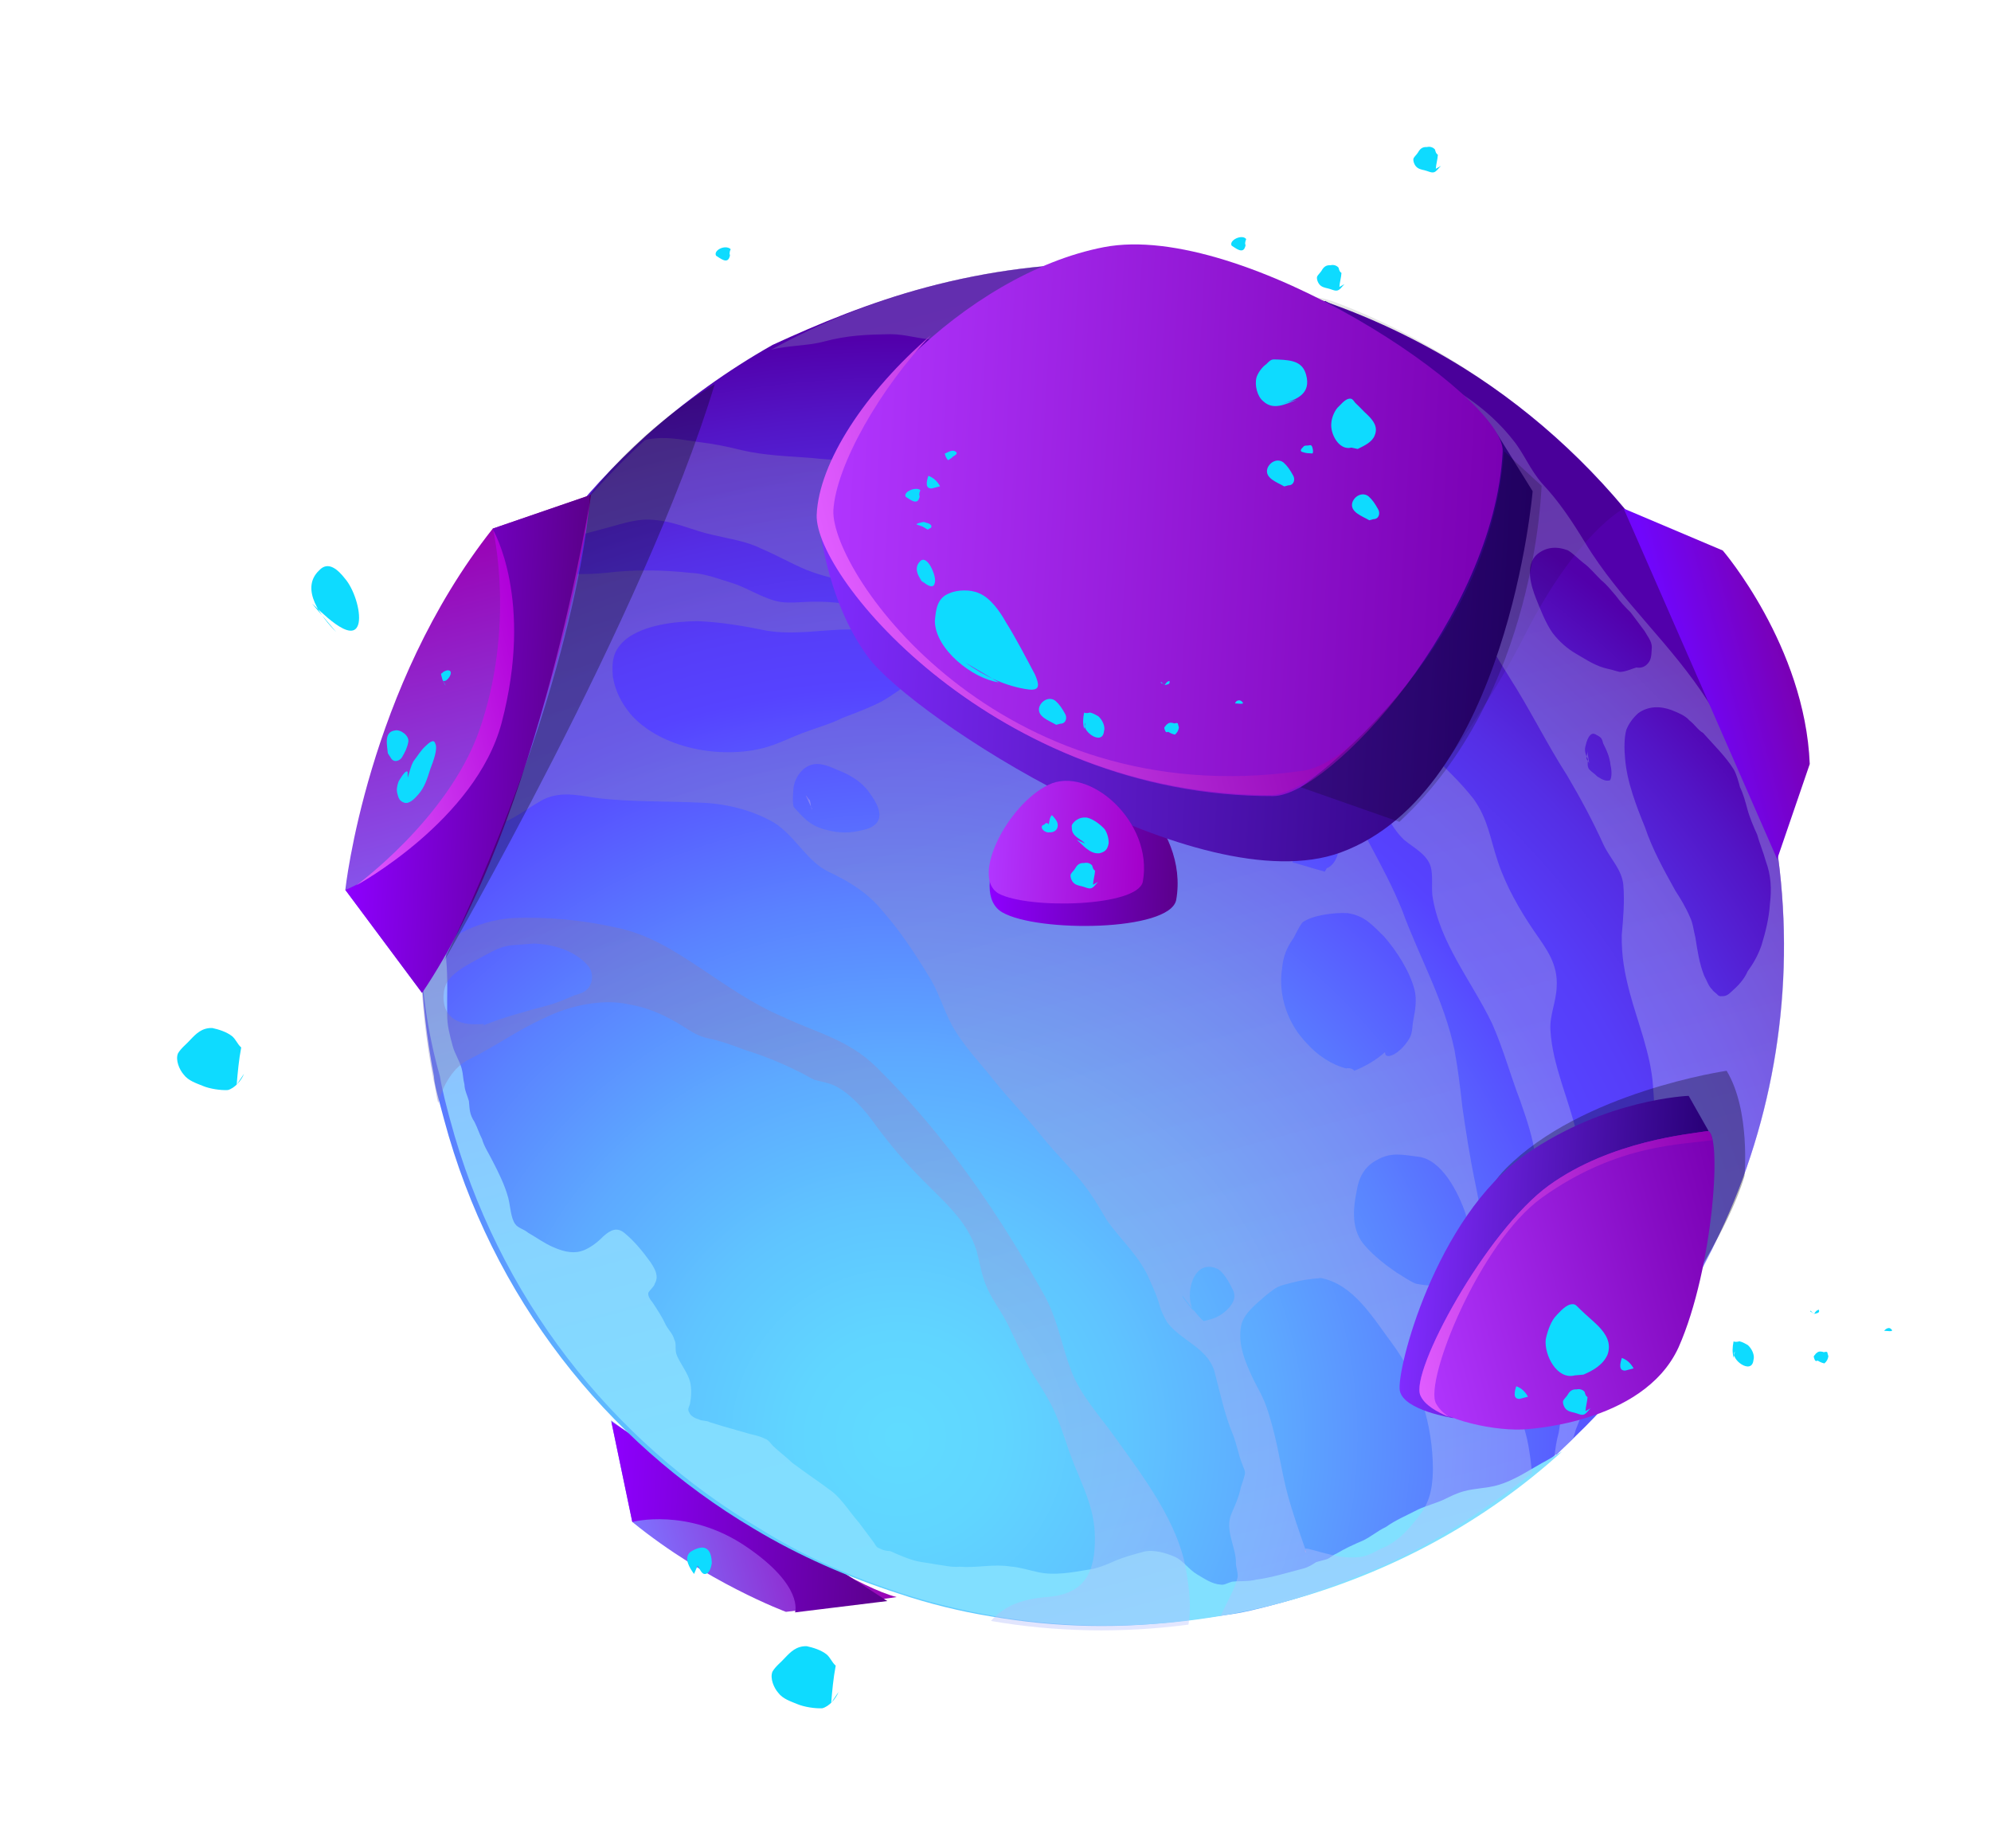 <svg xmlns="http://www.w3.org/2000/svg" width="638" height="592" viewBox="0 0 638 592" fill="none"><path fill-rule="evenodd" clip-rule="evenodd" d="M287.325 511.671C287.325 511.671 264.347 514.965 251.849 516.405C251.849 516.405 226.421 506.993 202.614 487.603L195.805 455.068C195.805 455.068 265.317 506.115 287.325 511.671Z" fill="url(#paint0_linear_105_556)"></path><path fill-rule="evenodd" clip-rule="evenodd" d="M202.613 487.601C202.613 487.601 220.423 482.829 239.085 495.485C257.747 508.142 254.758 516.578 254.758 516.578L284.327 512.95L195.924 455.512L202.613 487.601Z" fill="url(#paint1_linear_105_556)"></path><path fill-rule="evenodd" clip-rule="evenodd" d="M296.592 92.112C316.628 86.743 337.38 84.046 357.066 84.498C397.33 85.162 435.885 97.26 469.105 117.946C492.61 132.645 513.626 152.306 530.34 175.505C545.449 196.272 557.147 220.338 564.186 246.607C565.14 250.169 566.214 254.176 566.723 257.858C567.709 263.32 568.815 269.227 569.801 274.689C575.315 316.638 568.417 358.572 551.032 395.203C544.664 408.839 536.722 421.943 527.651 434.395C520.536 443.46 513.301 452.079 504.938 460.047C503.069 461.979 500.756 464.031 498.888 465.963C498.888 465.963 498.888 465.963 498.442 466.082C496.129 468.134 494.261 470.066 491.828 471.672C484.768 477.382 477.143 482.765 469.399 487.703C463.643 491.154 457.887 494.606 452.012 497.611C447.798 499.695 443.584 501.778 438.806 503.536C429.368 507.496 419.812 511.012 409.571 513.755C403.783 515.306 397.995 516.857 391.968 517.518C388.287 518.027 384.606 518.536 380.924 519.045C359.282 521.981 338.141 521.442 317.619 517.874C307.64 516.253 297.423 513.741 287.977 510.546C271.789 505.339 256.133 498.559 241.335 489.639C194.24 461.695 157.574 415.687 142.303 358.696C141.707 356.47 141.11 354.243 140.514 352.017C139.917 349.791 139.202 347.12 139.05 344.774C136.72 332.514 135.279 320.015 134.849 307.723C134.841 300.567 134.832 293.411 135.388 286.581C135.531 281.771 136.238 277.287 136.826 272.357C137.326 268.883 137.827 265.408 138.328 261.933C138.654 261.369 138.534 260.924 138.741 259.914C143.048 236.808 151.395 214.529 163.129 194.205C164.758 191.383 166.388 188.56 168.463 185.618C169.886 183.805 170.745 181.666 172.168 179.853C174.123 176.466 176.643 173.405 178.718 170.463C187.137 159.14 196.805 148.914 207.156 139.459C219.495 128.518 233.082 118.674 247.592 110.491C262.46 103.644 278.782 96.884 296.592 92.112Z" fill="url(#paint2_radial_105_556)"></path><path fill-rule="evenodd" clip-rule="evenodd" d="M138.654 261.369C138.893 262.259 139.012 262.704 139.696 263.476C140.738 265.583 140.889 267.928 141.04 270.274C141.072 272.174 140.42 273.303 141.017 275.529C141.287 278.32 140.993 280.785 141.264 283.575C141.534 286.366 141.241 288.831 141.066 291.741C140.772 294.206 141.456 294.977 142.378 296.639C143.301 298.3 142.768 299.875 142.8 301.775C142.387 303.794 142.983 306.021 143.015 307.921C143.556 313.502 143.207 319.322 143.303 325.023C143.248 328.379 144.083 331.495 145.037 335.057C145.753 337.729 147.24 339.716 147.956 342.388C148.433 344.169 148.346 345.624 148.823 347.405C148.855 349.305 149.777 350.967 150.254 352.748C150.525 355.538 150.438 356.993 152.044 359.426C153.086 361.533 153.444 362.869 154.485 364.976C155.082 367.202 156.688 369.635 157.73 371.742C159.694 375.51 161.778 379.724 162.851 383.731C163.567 386.403 163.631 390.203 165.118 392.191C165.921 393.407 167.941 393.821 169.189 394.918C172.012 396.547 174.389 398.296 177.093 399.481C179.796 400.665 182.945 401.73 186.062 400.895C188.733 400.18 191.492 398.009 193.36 396.076C195.674 394.025 197.781 392.983 200.277 395.177C203.339 397.698 206.193 401.228 208.483 404.432C210.09 406.864 211.131 408.971 209.828 411.229C209.621 412.239 208.405 413.042 207.753 414.172C207.546 415.181 208.349 416.398 209.033 417.169C210.639 419.602 212.246 422.035 213.407 424.587C214.329 426.248 215.578 427.346 216.055 429.127C216.977 430.788 215.999 432.482 217.041 434.589C218.202 437.141 220.373 439.9 221.089 442.571C221.685 444.797 221.511 447.707 221.097 449.727C220.891 450.737 220.12 451.42 220.923 452.637C221.161 453.527 222.855 454.505 223.865 454.712C224.994 455.364 226.33 455.006 227.459 455.658C229.033 456.19 230.043 456.397 231.617 456.929C234.201 457.669 236.785 458.408 239.369 459.147C240.944 459.68 243.409 459.974 245.102 460.951C246.112 461.158 246.915 462.375 247.599 463.146C249.531 465.014 251.909 466.763 253.841 468.631C258.031 471.803 262.667 474.856 266.857 478.028C269.919 480.548 272.448 484.643 275.183 487.728C276.67 489.715 278.157 491.703 279.644 493.69C280.328 494.462 280.686 495.797 281.695 496.004C282.825 496.656 283.834 496.862 285.289 496.95C287.993 498.134 291.261 499.645 294.29 500.265C296.31 500.678 297.765 500.765 299.784 501.178C302.249 501.472 304.833 502.212 307.624 501.941C312.999 502.41 318.342 500.978 323.836 501.892C326.746 502.067 329.894 503.132 332.924 503.752C337.973 504.785 343.435 503.799 348.452 502.931C351.243 502.661 354.685 501.261 357.237 500.1C360.235 498.82 363.352 497.985 366.468 497.15C369.585 496.314 373.743 497.586 376.447 498.771C379.15 499.955 380.876 502.833 383.699 504.463C385.957 505.767 388.334 507.516 391.244 507.69C392.254 507.897 393.47 507.094 394.806 506.736C397.597 506.465 400.062 506.759 402.733 506.043C405.969 505.654 409.086 504.819 412.648 503.864C414.429 503.387 415.764 503.029 417.545 502.552C419.326 502.075 420.543 501.272 421.759 500.468C422.65 500.23 423.985 499.872 424.876 499.633C426.212 499.275 427.309 498.027 428.199 497.788C431.077 496.063 433.629 494.902 436.627 493.621C439.179 492.46 441.493 490.409 444.045 489.248C447.249 486.958 450.691 485.558 454.46 483.594C457.012 482.433 460.129 481.597 462.681 480.436C464.788 479.395 466.895 478.353 469.121 477.756C472.683 476.802 476.038 476.857 479.6 475.903C485.388 474.352 490.58 470.575 496.01 467.688C497.672 466.766 498.888 465.963 500.55 465.04C475.991 487.369 445.636 504.092 411.353 513.278C369.5 524.492 327.543 522.85 289.433 510.633C273.244 505.427 257.588 498.646 243.236 489.607C196.141 461.663 159.475 415.654 144.204 358.664C143.011 354.211 141.699 349.313 140.951 344.742C133.109 317.256 133.075 288.633 138.654 261.369Z" fill="url(#paint3_linear_105_556)"></path><path opacity="0.1" fill-rule="evenodd" clip-rule="evenodd" d="M448.405 263.31C448.405 263.31 472.097 235.965 488.656 203.373C505.215 170.781 520.289 162.924 520.289 162.924C520.289 162.924 486.565 118.99 428.164 96.939C370.208 74.769 448.405 263.31 448.405 263.31Z" fill="black"></path><path opacity="0.4" fill-rule="evenodd" clip-rule="evenodd" d="M134.761 309.173C135.191 321.465 136.512 333.518 138.962 346.224C139.559 348.45 139.829 351.241 140.426 353.467C141.785 347.853 145.37 341.643 150.475 339.321C158.902 335.154 166.081 329.89 174.183 326.288C182.165 322.24 192.971 319.822 201.613 321.801C207.108 322.715 211.95 324.758 217.031 327.691C220.418 329.647 222.915 331.841 226.954 332.668C230.993 333.494 234.706 334.885 238.419 336.276C244.152 338.081 250.004 340.33 255.53 343.144C257.669 344.003 258.918 345.1 261.057 345.959C263.641 346.698 266.106 346.992 268.364 348.296C273.445 351.229 277.667 356.301 280.76 360.722C285.221 366.685 289.444 371.757 294.676 377.036C301.959 384.628 309.776 390.647 312.965 400.768C313.919 404.33 314.429 408.011 315.828 411.454C317.466 415.787 320.321 419.317 322.285 423.085C324.13 426.409 325.649 430.296 327.494 433.62C330.055 439.615 333.593 443.916 336.48 449.346C340.289 456.438 341.991 464.571 345.474 472.228C348.274 479.113 350.715 484.663 350.843 492.264C351.035 503.665 347.688 510.766 335.515 511.642C327.588 512.334 321.919 514.33 317.531 519.324C338.053 522.892 359.639 523.311 380.836 520.495C381.75 515.001 381.09 508.974 380.223 503.957C377.828 487.896 366.171 472.886 357.01 460.07C352.43 453.662 346.395 447.167 343.357 439.391C340.199 431.17 339.181 423.807 335.133 415.825C320.374 389.238 303.063 363.813 281.005 342.045C271.908 333.03 261.811 330.963 250.878 325.78C241.193 321.694 232.932 315.795 224.225 310.016C215.518 304.236 207.495 299.228 197.397 297.161C186.735 294.769 174.975 293.625 164.138 294.143C151.966 295.019 142.115 300.998 134.761 309.173ZM163.614 302.873C165.96 302.722 168.751 302.451 171.096 302.3C177.361 302.53 184.104 304.541 188.207 309.168C190.139 311.036 190.203 314.837 188.335 316.769C187.238 318.018 185.457 318.495 184.121 318.853C181.124 320.133 178.572 321.294 175.455 322.129C168.331 324.038 161.207 325.947 154.322 328.746C158.091 326.782 148.089 330.416 143.747 324.899C141.576 322.14 141.719 317.33 143.348 314.507C145.749 311 150.408 308.798 153.732 306.953C157.5 304.989 159.933 303.382 163.614 302.873Z" fill="url(#paint4_linear_105_556)"></path><path opacity="0.4" fill-rule="evenodd" clip-rule="evenodd" d="M508.895 243.288C509.014 243.734 509.698 244.505 509.817 244.95L509.189 240.824C508.743 240.943 508.537 241.953 508.895 243.288ZM508.895 243.288C509.014 243.734 509.698 244.505 509.817 244.95L509.189 240.824C508.743 240.943 508.537 241.953 508.895 243.288ZM247.06 112.065C252.403 110.633 258.668 110.863 264.011 109.432C271.58 107.404 277.726 107.189 285.327 107.061C290.583 107.084 294.86 108.801 300.116 108.824C305.936 109.174 311.549 110.533 317.163 111.892C328.39 114.61 340.181 117.654 351.909 116.898C362.746 116.38 371.325 114.559 381.987 116.951C392.204 119.463 401.682 124.559 412.019 127.515C416.622 128.668 417.1 130.449 420.845 133.74C425.035 136.912 430.561 139.726 434.752 142.898C443.697 149.569 450.742 156.271 457.613 165.883C462.074 171.845 465.525 177.602 468.324 184.487C470.408 188.701 470.71 193.392 472.794 197.606C476.038 204.371 479.609 210.573 483.744 217.1C490.288 227.277 495.616 238.257 502.161 248.433C506.534 255.851 510.344 262.943 513.827 270.599C516.029 275.258 519.775 278.55 520.196 283.686C520.618 288.822 520.15 294.197 519.681 299.572C519.57 306.283 520.557 311.745 522.346 318.423C524.732 327.328 528.931 337.656 529.656 347.483C530.619 358.201 530.127 368.832 531.09 379.549C531.424 386.141 529.946 391.309 529.27 397.694C528.031 403.752 529.017 409.214 528.787 415.48C528.557 421.745 527.436 428.249 527.651 434.395C536.842 422.388 544.784 409.285 551.032 395.203C568.417 358.572 575.434 317.083 569.802 274.689C568.815 269.227 568.274 263.646 566.723 257.857C560.83 246.552 554.167 235.93 547.384 224.863C535.782 206.497 519.107 192.354 507.951 173.869C503.696 166.896 499.681 160.814 494.329 155.09C490.226 150.463 488.349 145.239 484.811 140.938C471.786 124.386 450.278 115.355 430.201 111.668C421.232 110.253 411.373 109.077 403.231 103.624C399.844 101.668 397.108 98.583 393.395 97.192C389.563 95.356 385.523 94.529 381.246 92.812C374.265 89.911 366.957 87.574 360.096 85.118C359.086 84.911 358.521 84.585 357.511 84.378C337.38 84.046 317.073 86.624 297.037 91.993C278.783 96.884 262.46 103.644 247.06 112.065ZM511.781 248.719C511.098 247.947 509.968 247.296 509.285 246.524C508.601 245.753 508.688 244.298 508.895 243.288C507.972 241.627 507.614 240.291 508.147 238.717C508.354 237.707 508.886 236.133 509.657 235.449C510.429 234.765 510.993 235.091 512.122 235.743C513.251 236.394 513.371 236.84 513.728 238.175C514.77 240.282 515.812 242.389 516.083 245.18C516.44 246.516 516.592 248.861 515.94 249.99C514.159 250.468 512.91 249.37 511.781 248.719ZM535.688 227.519C537.827 228.378 539.966 229.236 541.333 230.779C543.146 232.202 544.069 233.864 545.762 234.841C549.182 238.697 553.046 242.434 555.575 246.528C556.497 248.19 557.094 250.416 557.571 252.197C558.613 254.304 559.329 256.976 559.925 259.202C560.641 261.873 561.921 264.871 563.082 267.423C563.798 270.094 565.079 273.092 565.794 275.763C567.552 280.541 567.735 284.787 567.147 289.717C566.885 294.082 565.733 298.685 564.461 302.844C563.396 305.993 561.766 308.815 560.017 311.193C558.833 313.896 556.964 315.828 554.651 317.88C553.88 318.564 553.108 319.248 551.653 319.16C551.208 319.28 550.644 318.954 550.644 318.954C549.96 318.182 548.831 317.531 548.711 317.085C547.463 315.988 546.986 314.207 546.063 312.546C544.544 308.658 543.916 304.531 543.287 300.405C542.691 298.179 542.54 295.833 541.498 293.726C540.217 290.729 538.492 287.851 536.886 285.418C533.196 278.771 529.506 272.125 527.152 265.12C524.353 258.235 521.315 250.459 520.742 242.977C520.471 240.186 520.407 236.386 521.146 233.802C522.005 231.663 523.428 229.85 524.97 228.482C528.174 226.192 531.975 226.128 535.688 227.519ZM502.401 176.31C504.095 177.288 505.462 178.831 507.275 180.254C509.653 182.003 511.14 183.99 513.072 185.858C514.885 187.282 516.372 189.269 517.74 190.812C519.227 192.799 520.594 194.342 522.527 196.21C524.014 198.197 525.501 200.185 526.988 202.173C527.91 203.834 529.278 205.377 529.31 207.277C529.222 208.732 529.254 210.632 528.602 211.761C527.299 214.02 525.398 214.051 524.389 213.845C523.053 214.203 520.946 215.244 519.046 215.276C518.036 215.07 516.462 214.537 515.452 214.331C511.413 213.504 508.471 211.429 505.083 209.473C502.261 207.844 499.764 205.65 497.593 202.891C495.303 199.687 493.665 195.354 492.265 191.911C490.746 188.023 488.392 181.019 492.693 177.48C495.452 175.309 498.688 174.919 502.401 176.31ZM508.624 240.498C508.744 240.943 508.537 241.953 508.33 242.962C508.45 243.408 509.133 244.179 509.253 244.624L508.624 240.498Z" fill="url(#paint5_linear_105_556)"></path><path opacity="0.4" fill-rule="evenodd" clip-rule="evenodd" d="M206.623 141.032L207.514 140.793C213.421 139.688 218.025 140.84 223.964 141.635C228.894 142.223 232.933 143.049 237.537 144.202C245.17 145.974 251.88 146.085 260.165 146.728C272.489 148.198 284.988 146.758 297.018 150.692C307.919 153.975 319.527 152.774 330.516 154.602C343.078 156.962 352.914 163.393 363.315 170.151C367.95 173.203 373.357 175.572 378.319 178.061C383.4 180.994 389.458 182.234 394.332 186.177C404.081 194.063 413.297 203.524 423.491 211.292C429.494 215.887 436.801 218.224 442.153 223.948C447.83 229.107 452.41 235.515 457.642 240.794C462.755 245.628 467.868 250.462 472.21 255.979C476.79 262.387 477.45 268.414 479.924 275.864C482.517 283.759 487.009 291.622 491.709 298.475C495.605 304.112 499.263 308.859 498.827 316.134C498.684 320.944 496.522 325.341 496.824 330.032C497.461 341.315 502.789 352.294 505.207 363.099C507.029 371.678 507.634 381.06 508.12 389.997C508.931 398.369 504.933 406.599 504.735 414.764C504.688 425.276 509.897 435.81 508.721 445.669C508.459 450.034 506.297 454.431 504.905 458.145C504.699 459.154 504.373 459.719 504.166 460.729C502.298 462.661 499.984 464.713 498.116 466.645C498.41 464.18 498.704 461.715 499.443 459.131C502.01 445.559 497.063 430.659 495.83 417.15C494.564 401.742 494.189 386.094 492.033 370.924C491.254 364.452 489.257 358.783 487.142 352.669C483.985 344.448 481.718 335.989 478.116 327.887C471.626 314.355 461.13 301.897 458.974 286.727C458.704 283.936 459.204 280.461 458.488 277.79C457.415 273.783 453.018 271.62 449.956 269.1C444.843 264.267 443.618 257.914 437.289 253.883C431.079 250.298 426.412 245.345 421.625 239.947C409.315 226.066 392.498 216.733 376.127 207.28C362.578 199.458 348.703 192.2 333.882 188.536C319.061 184.872 303.835 190.383 289.047 188.619C278.178 187.237 268.438 186.506 258.308 182.539C253.465 180.496 248.949 177.889 244.107 175.846C239.145 173.358 234.216 172.77 228.602 171.411C222.543 170.171 217.017 167.357 210.633 166.681C204.693 165.887 200.36 167.525 194.572 169.076C188.784 170.627 182.551 172.297 176.317 173.967C186.724 161.157 196.272 150.486 206.623 141.032Z" fill="url(#paint6_linear_105_556)"></path><path opacity="0.4" fill-rule="evenodd" clip-rule="evenodd" d="M167.931 187.192C166.301 190.015 164.226 192.957 162.597 195.779C150.863 216.103 142.962 238.263 138.209 261.488C137.883 262.053 138.002 262.498 137.796 263.508C137.295 266.982 136.794 270.457 136.294 273.931C135.706 278.861 134.999 283.345 134.856 288.156C135.388 286.581 135.802 284.562 135.682 284.117C136.302 281.087 136.596 278.622 138.345 276.245C140.094 273.867 141.637 272.5 144.753 271.665C147.425 270.949 150.422 269.668 152.974 268.507C155.526 267.346 157.395 265.414 159.947 264.253C161.163 263.45 162.499 263.092 164.161 262.17C167.484 260.325 170.688 258.035 174.011 256.19C180.332 253.064 186.629 255.195 193.014 255.87C203.319 256.927 213.265 256.647 223.896 257.139C232.061 257.338 240.704 259.317 248.043 263.554C254.937 267.91 258.539 276.012 265.64 279.359C272.176 282.38 278.505 286.41 282.847 291.928C288.317 298.097 293.136 305.396 297.391 312.368C300.603 317.234 302.154 323.022 305.041 328.452C308.731 335.099 313.963 340.378 318.304 345.895C323.33 352.184 328.562 357.463 333.588 363.752C338.613 370.041 344.291 375.2 348.871 381.608C351.161 384.812 353.006 388.136 354.731 391.014C359.312 397.422 365.554 402.907 368.472 410.238C369.633 412.79 370.794 415.342 371.51 418.014C372.107 420.24 373.029 421.901 373.952 423.563C378.413 429.526 386.61 431.624 389.084 439.074C390.992 446.198 392.337 452.996 395.017 459.436C396.416 462.879 396.806 466.114 398.087 469.112C398.325 470.002 399.128 471.219 398.922 472.229C398.715 473.238 398.182 474.813 397.65 476.387C397.03 479.416 395.846 482.12 394.661 484.823C392.292 490.23 396.069 495.422 396.046 500.677C395.959 502.132 397 504.239 396.468 505.813C395.522 509.407 392.588 514.488 391.078 517.756C396.986 516.651 402.893 515.545 408.681 513.994C418.922 511.25 428.478 507.735 437.916 503.774C442.249 502.136 446.463 500.053 451.122 497.85C456.997 494.844 463.199 491.274 468.51 487.942C476.253 483.003 483.878 477.62 490.938 471.911C490.277 465.884 489.617 459.857 487.175 454.308C483.573 446.206 480.09 438.55 478.268 429.971C476.566 421.837 477.329 413.997 476.636 406.07C475.705 397.253 474.655 387.99 472.714 378.966C471.012 370.832 469.755 362.579 468.617 354.772C467.957 348.745 467.177 342.273 466.071 336.365C462.786 320.543 454.723 306.479 449.331 291.699C446.412 284.368 442.603 277.276 438.794 270.184C436.711 265.971 434.182 261.876 430.437 258.585C425.443 254.196 419.591 251.947 414.391 248.568C408.507 244.418 402.623 240.268 397.184 235.999C392.429 232.501 387.229 229.122 382.8 225.06C379.619 222.094 375.874 218.803 372.248 215.957C365.116 210.71 357.331 206.592 349.102 202.593C337.604 197.084 323.857 197.427 311.446 197.413C299.925 197.159 289.207 198.122 277.861 194.959C272.693 193.48 266.753 192.686 261.053 192.782C257.697 192.726 253.571 193.355 250.096 192.854C244.602 191.94 239.283 188.116 234.114 186.638C229.956 185.366 225.678 183.649 220.868 183.506C212.018 182.537 203.408 182.458 194.145 183.509C187.673 184.288 180.843 183.732 174.132 183.622C173.123 183.415 171.787 183.773 170.777 183.566C170.332 183.686 168.909 185.498 167.931 187.192ZM385.798 423.252C384.789 423.045 379.525 415.866 378.841 415.095C378.841 415.095 378.841 415.095 378.96 415.54L382.618 420.287C379.286 414.976 382.33 403.184 389.876 406.412C392.015 407.27 393.979 411.039 395.021 413.146C396.062 415.253 395.53 416.827 394.107 418.64C392.684 420.453 390.251 422.059 388.025 422.656C387.579 422.775 386.244 423.133 385.798 423.252ZM459.166 470.88C459.055 477.59 457.903 482.194 453.514 487.188C450.668 490.813 448.028 493.429 444.26 495.394C440.817 496.793 438.504 498.845 434.703 498.909C431.912 499.179 428.438 498.679 425.854 497.94C422.824 497.32 419.111 495.929 418.221 496.167C416.105 490.053 414.109 484.384 412.558 478.596C410.769 471.918 409.75 464.555 407.961 457.876C407.126 454.76 406.29 451.643 405.01 448.646C403.73 445.648 402.123 443.215 400.843 440.218C398.521 435.114 396.763 430.335 397.677 424.841C398.504 420.802 402.479 417.828 405.564 415.093C407.551 413.606 408.649 412.357 411.32 411.642C414.437 410.806 417.108 410.091 419.899 409.82C420.789 409.581 422.244 409.669 423.135 409.43C433.678 411.377 439.896 422.118 445.844 430.069C454.766 441.994 459.149 456.568 459.166 470.88ZM454.235 370.555C462.075 371.318 467.403 382.298 469.638 388.857C470.473 391.974 471.102 396.1 470.156 399.694C469.742 401.714 468.319 403.527 466.896 405.34C465.799 406.588 463.931 408.52 465.776 411.844C461.53 412.027 457.729 412.091 453.69 411.264C451.551 410.406 449.739 408.983 447.48 407.679C443.974 405.278 440.348 402.432 437.613 399.347C432.945 394.394 433.501 387.564 434.741 381.506C435.448 377.021 437.404 373.634 441.172 371.67C445.712 369.022 449.306 369.967 454.235 370.555ZM431.903 292.551C437.397 293.465 439.568 296.224 443.432 299.96C447.535 304.587 451.67 311.115 453.221 316.903C454.056 320.019 453.556 323.494 452.936 326.523C452.522 328.543 452.674 330.889 451.696 332.582C448.762 337.663 443.658 339.985 443.833 337.075C440.748 339.81 437.425 341.655 433.982 343.055C433.298 342.284 432.289 342.077 431.398 342.316C426.794 341.163 422.159 338.111 418.739 334.255C412.823 328.205 409.428 319.093 410.842 310.124C411.223 306.204 412.408 303.501 414.483 300.559C415.461 298.865 415.993 297.291 417.416 295.478C420.62 293.188 427.538 292.289 431.903 292.551ZM424.689 269.192C425.937 270.289 428.315 272.038 428.673 273.374C428.586 274.829 426.956 277.651 425.175 278.128L424.523 279.258C420.929 278.312 417.78 277.247 414.187 276.301C414.806 273.271 413.645 270.719 416.285 268.103C418.805 265.042 422.312 267.443 424.689 269.192ZM268.332 246.664C272.046 248.055 275.997 250.337 278.287 253.541C281.261 257.516 284.713 263.272 277.708 265.626C273.701 266.7 270.465 267.09 266.426 266.263C260.367 265.024 258.435 263.155 254.332 258.528C253.855 256.747 254.149 254.282 254.236 252.827C254.411 249.917 256.366 246.53 259.364 245.25C262.361 243.969 265.629 245.48 268.332 246.664ZM223.588 199.002C231.309 199.32 238.822 200.647 245.891 202.093C254.86 203.508 263.439 201.686 272.495 201.646C277.631 201.224 283.69 202.464 286.664 206.439C288.151 208.427 288.183 210.327 288.779 212.553C289.376 214.779 291.221 218.103 293.002 217.625C289.798 219.916 285.822 222.89 282.499 224.734C278.73 226.699 274.397 228.337 270.064 229.975C265.85 232.059 261.398 233.252 257.065 234.89C253.177 236.409 248.963 238.492 244.956 239.566C231.154 243.265 211.642 239.903 201.949 228.661C199.094 225.131 197.13 221.363 196.382 216.791C195.96 211.655 196.461 208.18 200.762 204.641C206.725 200.18 215.987 199.13 223.588 199.002Z" fill="url(#paint7_linear_105_556)"></path><path opacity="0.4" fill-rule="evenodd" clip-rule="evenodd" d="M258.152 254.785C258.717 255.111 258.955 256.001 259.52 256.327C259.878 257.663 259.671 258.673 260.355 259.444L258.152 254.785Z" fill="url(#paint8_linear_105_556)"></path><path fill-rule="evenodd" clip-rule="evenodd" d="M376.901 288.339C374.834 298.437 332.464 298.814 321.173 292.295C309.882 285.777 324.04 256.691 339.799 249.605C355.883 241.955 381.089 264.788 376.901 288.339Z" fill="url(#paint9_linear_105_556)"></path><path opacity="0.4" fill-rule="evenodd" clip-rule="evenodd" d="M418.34 496.611C418.459 497.056 418.578 497.501 418.578 497.501C417.894 496.73 417.894 496.73 418.34 496.611Z" fill="url(#paint10_linear_105_556)"></path><path fill-rule="evenodd" clip-rule="evenodd" d="M135.247 318.113L110.652 285.095C110.652 285.095 117.612 220.239 157.902 169.357L189.363 158.541C189.363 158.541 181.053 236.167 135.247 318.113Z" fill="url(#paint11_linear_105_556)"></path><path fill-rule="evenodd" clip-rule="evenodd" d="M424.689 96.439C424.689 96.439 466.879 118.539 480.206 139.782L491.124 157.377C491.124 157.377 483.015 253.56 429.562 273.132C384.331 289.546 292.421 229.708 278.235 210.603C264.049 191.498 262.266 165.252 262.266 165.252L424.689 96.439Z" fill="url(#paint12_linear_105_556)"></path><path fill-rule="evenodd" clip-rule="evenodd" d="M262.265 165.252C261.488 185.503 319.798 255.299 408.013 255.045C426.126 254.964 478.939 197.386 481.518 144.68C482.566 127.219 398.202 70.608 353.733 79.183C309.265 87.758 263.773 135.261 262.265 165.252Z" fill="url(#paint13_linear_105_556)"></path><path fill-rule="evenodd" clip-rule="evenodd" d="M416.378 247.079C319.775 260.556 266.267 183.747 267.045 163.495C267.918 148.945 282.259 124.105 298.303 107.399C277.362 125.418 262.424 148.031 261.702 164.927C260.924 185.178 319.234 254.974 407.45 254.72C413.596 254.505 424.218 247.841 435.427 236.248C428.28 243.412 421.069 246.776 416.378 247.079Z" fill="url(#paint14_linear_105_556)"></path><path opacity="0.3" fill-rule="evenodd" clip-rule="evenodd" d="M558.997 376.84C558.997 376.84 560.991 355.786 553.285 343.057C553.285 343.057 506.884 349.764 482.477 374.437C458.07 399.111 509.458 416.36 509.458 416.36L538.852 415.642C538.852 415.642 553.703 394.483 558.997 376.84Z" fill="black"></path><path fill-rule="evenodd" clip-rule="evenodd" d="M547.459 362.275L541.121 351.089C541.121 351.089 514.636 351.981 488.885 369.857C459.929 390.023 447.339 439.209 448.564 445.561C449.789 451.914 465.707 454.33 465.707 454.33L547.459 362.275Z" fill="url(#paint15_linear_105_556)"></path><path fill-rule="evenodd" clip-rule="evenodd" d="M520.29 162.927L552.047 176.369C552.047 176.369 578.391 207.01 579.921 244.777L569.476 275.253L520.29 162.927Z" fill="url(#paint16_linear_105_556)"></path><path fill-rule="evenodd" clip-rule="evenodd" d="M487.683 457.985C477.291 458.383 458.996 454.219 455.187 447.127C451.378 440.035 476.324 394.219 496.319 379.795C516.314 365.37 541.996 363.261 547.013 362.394C552.029 361.527 549.203 406.187 537.891 431.647C526.46 456.662 487.683 457.985 487.683 457.985Z" fill="url(#paint17_linear_105_556)"></path><path fill-rule="evenodd" clip-rule="evenodd" d="M496.32 379.797C476.325 394.222 451.705 439.473 455.188 447.129C456.468 450.126 460.42 452.408 464.698 454.125C462.439 452.821 461.072 451.279 460.149 449.617C456.34 442.525 474.043 398.174 494.038 383.749C518.454 366.231 539.596 366.77 548.739 365.274C548.262 363.493 547.904 362.157 547.014 362.396C541.997 363.263 516.315 365.372 496.32 379.797Z" fill="url(#paint18_linear_105_556)"></path><path fill-rule="evenodd" clip-rule="evenodd" d="M366.21 282.471C364.557 290.549 329.462 291.363 319.984 286.268C310.951 281.053 322.86 257.819 335.946 251.449C349.033 245.079 369.691 263.404 366.21 282.471Z" fill="url(#paint19_linear_105_556)"></path><path fill-rule="evenodd" clip-rule="evenodd" d="M110.652 285.095C110.652 285.095 132.437 277.349 153.242 244.574C174.046 211.798 157.902 169.357 157.902 169.357L189.363 158.541C189.363 158.541 173.216 262.127 135.247 318.113L110.652 285.095Z" fill="url(#paint20_linear_105_556)"></path><path fill-rule="evenodd" clip-rule="evenodd" d="M290.244 159.166C291.375 159.834 293.884 162.072 294.592 159.475C294.91 158.91 294.345 158.575 294.663 158.01C294.54 157.56 294.982 157.444 294.858 156.994C293.604 155.876 289.308 157.481 290.244 159.166Z" fill="#0EDBFF"></path><path fill-rule="evenodd" clip-rule="evenodd" d="M229.462 81.921C230.593 82.589 233.101 84.826 233.809 82.23C234.127 81.665 233.562 81.331 233.88 80.765C233.757 80.315 234.199 80.2 234.075 79.75C232.256 78.297 228.527 80.237 229.462 81.921Z" fill="#0EDBFF"></path><path fill-rule="evenodd" clip-rule="evenodd" d="M394.666 78.695C395.797 79.363 398.305 81.6 399.013 79.004C399.331 78.439 398.766 78.104 399.084 77.539C398.961 77.089 399.403 76.974 399.279 76.524C397.902 74.956 393.731 77.011 394.666 78.695Z" fill="#0EDBFF"></path><path fill-rule="evenodd" clip-rule="evenodd" d="M303.805 147.448C303.116 146.663 302.992 146.213 302.745 145.312C303.629 145.08 305.151 143.717 306.406 144.837C307.096 145.622 305.327 146.084 305.008 146.651L303.805 147.448Z" fill="#0EDBFF"></path><path fill-rule="evenodd" clip-rule="evenodd" d="M350.245 283.456C350.317 281.993 350.829 280.415 350.9 278.953C350.336 278.619 350.212 278.17 349.966 277.272C349.278 276.489 348.273 276.271 347.39 276.502C345.944 276.399 345.185 277.078 344.549 278.207C344.231 278.772 343.473 279.451 343.155 280.016C342.837 280.58 343.207 281.927 343.895 282.71C344.582 283.493 345.588 283.711 346.593 283.93C347.599 284.148 348.728 284.815 349.61 284.585C350.492 284.354 351.128 283.225 351.886 282.545L350.245 283.456Z" fill="#0EDBFF"></path><path fill-rule="evenodd" clip-rule="evenodd" d="M508.054 452.097C508.125 450.635 508.637 449.057 508.708 447.594C508.144 447.261 508.021 446.812 507.774 445.913C507.087 445.131 506.081 444.912 505.199 445.143C503.752 445.04 502.993 445.72 502.358 446.849C502.04 447.413 501.281 448.093 500.963 448.657C500.645 449.221 501.015 450.569 501.703 451.351C502.391 452.134 503.396 452.353 504.402 452.571C505.407 452.789 506.536 453.457 507.418 453.226C508.3 452.995 508.936 451.866 509.695 451.187L508.054 452.097Z" fill="#0EDBFF"></path><path fill-rule="evenodd" clip-rule="evenodd" d="M460.099 54.07C460.171 52.608 460.683 51.03 460.754 49.567C460.19 49.234 460.066 48.785 459.82 47.886C459.132 47.104 458.127 46.885 457.244 47.116C455.798 47.013 455.039 47.693 454.403 48.822C454.085 49.386 453.327 50.066 453.009 50.63C452.691 51.194 453.061 52.542 453.749 53.324C454.436 54.107 455.442 54.326 456.447 54.544C457.453 54.762 458.581 55.43 459.464 55.199C460.346 54.968 460.982 53.84 461.74 53.16L460.099 54.07Z" fill="#0EDBFF"></path><path fill-rule="evenodd" clip-rule="evenodd" d="M429.205 91.935C429.277 90.472 429.789 88.894 429.86 87.432C429.296 87.098 429.172 86.649 428.926 85.751C428.238 84.968 427.233 84.75 426.35 84.981C424.904 84.878 424.145 85.557 423.509 86.686C423.191 87.251 422.433 87.93 422.115 88.495C421.797 89.059 422.167 90.406 422.854 91.189C423.542 91.972 424.548 92.19 425.553 92.409C426.559 92.627 427.688 93.294 428.57 93.064C429.452 92.833 430.088 91.704 430.846 91.024L429.205 91.935Z" fill="#0EDBFF"></path><path fill-rule="evenodd" clip-rule="evenodd" d="M266.345 545.587C266.682 541.647 267.019 537.706 267.797 533.651C266.545 532.534 266.175 531.186 264.922 530.069C263.105 528.618 260.528 527.847 258.516 527.411C255.18 527.32 253.344 529.245 251.507 531.169C250.43 532.414 248.47 533.889 247.516 535.583C246.686 537.727 247.991 540.756 249.367 542.322C250.866 544.338 253.443 545.108 255.578 545.995C257.713 546.881 261.172 547.421 263.502 547.293C265.709 546.716 267.863 544.227 268.694 542.083L266.345 545.587Z" fill="#0EDBFF"></path><path fill-rule="evenodd" clip-rule="evenodd" d="M75.84 347.53C76.177 343.59 76.514 339.649 77.292 335.594C76.04 334.477 75.669 333.129 74.417 332.012C72.6 330.561 70.023 329.79 68.011 329.353C64.675 329.263 62.839 331.187 61.002 333.112C59.925 334.357 57.965 335.832 57.011 337.526C56.181 339.67 57.486 342.699 58.862 344.265C60.361 346.281 62.938 347.052 65.073 347.938C67.208 348.824 70.667 349.364 72.997 349.236C75.204 348.659 77.358 346.17 78.189 344.026L75.84 347.53Z" fill="#0EDBFF"></path><path fill-rule="evenodd" clip-rule="evenodd" d="M374.364 234.472C374.929 234.806 375.494 235.14 376.501 235.358C377.261 234.678 377.579 234.113 377.774 233.098C377.65 232.649 377.527 232.199 377.403 231.749C376.838 231.415 376.52 231.98 375.955 231.646C374.948 231.427 374.507 231.543 373.747 232.224C373.429 232.789 372.987 232.904 373.111 233.354C373.234 233.803 373.481 234.703 373.923 234.587L374.364 234.472Z" fill="#0EDBFF"></path><path fill-rule="evenodd" clip-rule="evenodd" d="M395.781 225.387C396.224 225.271 399.253 225.929 397.996 224.807C397.305 224.02 395.977 224.368 395.781 225.387C395.658 224.935 395.658 224.935 395.781 225.387Z" fill="#0EDBFF"></path><path fill-rule="evenodd" clip-rule="evenodd" d="M417.129 144.742C418.702 145.295 419.144 145.18 420.594 145.283C420.912 144.717 420.665 143.817 420.542 143.367C420.294 142.467 419.852 142.583 419.41 142.698C418.968 142.814 417.961 142.595 417.643 143.161C416.882 143.842 416.564 144.408 417.129 144.742Z" fill="#0EDBFF"></path><path fill-rule="evenodd" clip-rule="evenodd" d="M373.211 219.52C373.53 218.952 373.849 218.384 374.735 218.152C374.983 219.056 374.54 219.172 373.654 219.404C372.768 219.636 373.087 219.068 372.077 218.848C372.077 218.848 372.077 218.848 371.953 218.397L373.211 219.52Z" fill="#0EDBFF"></path><path fill-rule="evenodd" clip-rule="evenodd" d="M295.647 168.71C296.213 169.045 296.779 169.38 297.346 169.715C297.664 169.148 298.673 169.367 298.426 168.466C298.302 168.015 297.736 167.68 296.727 167.46C296.161 167.125 295.718 167.241 294.833 167.473C294.391 167.588 293.063 167.936 294.072 168.155L295.647 168.71Z" fill="#0EDBFF"></path><path fill-rule="evenodd" clip-rule="evenodd" d="M142.792 219.704C142.546 218.808 141.983 218.475 141.737 217.579C141.737 217.579 141.614 217.13 141.491 216.682C141.245 215.786 141.245 215.786 141.685 215.671C142.002 215.107 142.882 214.877 143.322 214.762C146.085 214.52 143.109 219.141 141.86 218.027L142.792 219.704Z" fill="#0EDBFF"></path><path fill-rule="evenodd" clip-rule="evenodd" d="M223.552 501.56C224.363 502.792 224.856 504.587 226.179 504.241C227.502 503.895 227.891 501.869 228.085 500.856C228.033 498.945 227.735 496.136 225.283 495.815C223.837 495.712 221.756 496.737 220.997 497.417C219.162 499.34 220.907 502.252 222.405 504.266L223.552 501.56Z" fill="#0EDBFF"></path><path fill-rule="evenodd" clip-rule="evenodd" d="M415.529 128.103C411.678 129.592 407.95 131.53 404.755 128.511C402.936 127.059 401.949 123.463 402.656 120.868C403.169 119.289 404.565 117.478 405.767 116.682C407.604 114.756 407.728 115.205 409.618 115.193C414.404 115.387 417.424 116.043 418.535 120.089C420.139 125.933 415.97 127.987 410.671 129.373L415.529 128.103Z" fill="#0EDBFF"></path><path fill-rule="evenodd" clip-rule="evenodd" d="M301.24 155.796C300.306 154.115 299.054 152.998 297.484 152.446C296.971 154.024 296.265 156.616 298.594 156.488L301.24 155.796Z" fill="#0EDBFF"></path><path fill-rule="evenodd" clip-rule="evenodd" d="M489.63 447.475C488.696 445.794 487.444 444.678 485.874 444.125C485.362 445.703 484.655 448.295 486.984 448.167L489.63 447.475Z" fill="#0EDBFF"></path><path fill-rule="evenodd" clip-rule="evenodd" d="M523.469 438.408C522.535 436.727 521.283 435.61 519.713 435.058C519.2 436.636 518.493 439.228 520.822 439.1L523.469 438.408Z" fill="#0EDBFF"></path><path fill-rule="evenodd" clip-rule="evenodd" d="M338.452 232.21C336.195 230.875 332.051 229.553 333.075 226.398C333.905 224.257 336.427 223.116 338.243 224.566C339.495 225.682 340.306 226.913 341.24 228.594C342.051 229.825 341.662 231.852 339.775 231.864L338.452 232.21Z" fill="#0EDBFF"></path><path fill-rule="evenodd" clip-rule="evenodd" d="M411.522 155.843C409.265 154.509 405.121 153.187 406.146 150.032C406.975 147.89 409.498 146.749 411.314 148.199C412.566 149.315 413.376 150.547 414.31 152.227C415.121 153.458 414.732 155.485 412.845 155.497L411.522 155.843Z" fill="#0EDBFF"></path><path fill-rule="evenodd" clip-rule="evenodd" d="M124.282 241.346C124.107 238.989 122.876 234.504 126.522 234.031C128.284 233.57 131.225 235.685 130.837 237.709C130.448 239.734 129.813 240.861 128.861 242.552C128.227 243.68 126.148 244.704 125.092 242.577L124.282 241.346Z" fill="#0EDBFF"></path><path fill-rule="evenodd" clip-rule="evenodd" d="M438.763 166.678C436.506 165.343 432.362 164.021 433.386 160.866C434.216 158.724 436.738 157.584 438.554 159.033C439.806 160.15 440.617 161.381 441.551 163.061C442.362 164.293 441.973 166.319 440.086 166.332L438.763 166.678Z" fill="#0EDBFF"></path><path fill-rule="evenodd" clip-rule="evenodd" d="M345.011 269.034C346.826 270.483 349.134 273.727 352.342 273.369C354.105 272.908 354.864 272.229 355.252 270.203C355.324 268.742 354.831 266.947 354.021 265.716C352.646 264.152 350.267 262.369 348.258 261.933C346.813 261.83 345.931 262.06 344.732 262.855C343.974 263.534 343.215 264.213 343.462 265.111C343.319 268.034 346.333 268.688 347.708 270.253L345.011 269.034Z" fill="#0EDBFF"></path><path fill-rule="evenodd" clip-rule="evenodd" d="M336.054 264.303C336.249 263.289 336.32 261.826 337.079 261.147C337.767 261.93 339.019 263.046 338.948 264.509C338.877 265.972 337.677 266.768 336.229 266.665C335.347 266.895 333.653 265.894 333.848 264.88C333.724 264.431 334.607 264.2 334.607 264.2C335.366 263.52 334.925 263.636 335.931 263.854L336.054 264.303Z" fill="#0EDBFF"></path><path fill-rule="evenodd" clip-rule="evenodd" d="M309.352 212.28C315.231 216.508 322.307 219.943 329.649 220.905C333.54 221.329 332.925 219.088 331.623 216.064C328.703 210.581 325.659 204.65 322.299 199.282C320.434 195.926 317.319 191.455 313.623 190.019C310.929 188.802 306.721 188.942 304.203 190.081C300.364 191.566 299.904 195.05 299.568 198.982C299.705 208.076 311.709 217.43 320.054 218.61L309.352 212.28Z" fill="#0EDBFF"></path><path fill-rule="evenodd" clip-rule="evenodd" d="M347.427 233.564C346.935 231.77 347.006 230.311 347.394 228.287C347.957 228.62 348.837 228.39 349.278 228.275C350.281 228.493 351.407 229.159 351.97 229.492C353.22 230.607 354.275 232.733 353.764 234.308C353.233 239.251 346.106 233.909 347.815 231.54L347.427 233.564Z" fill="#0EDBFF"></path><path fill-rule="evenodd" clip-rule="evenodd" d="M582.481 435.922C583.046 436.256 583.611 436.59 584.618 436.809C585.378 436.128 585.696 435.563 585.891 434.548C585.767 434.099 585.644 433.649 585.52 433.199C584.955 432.865 584.637 433.431 584.072 433.096C583.065 432.878 582.624 432.993 581.864 433.674C581.546 434.239 581.104 434.354 581.228 434.804C581.351 435.254 581.598 436.153 582.04 436.037L582.481 435.922Z" fill="#0EDBFF"></path><path fill-rule="evenodd" clip-rule="evenodd" d="M603.777 426.391C604.22 426.275 607.251 426.935 605.993 425.811C605.302 425.022 604.097 425.823 603.777 426.391C603.777 426.391 604.22 426.275 603.777 426.391Z" fill="#0EDBFF"></path><path fill-rule="evenodd" clip-rule="evenodd" d="M581.327 420.97C581.646 420.403 581.965 419.835 582.851 419.603C583.099 420.506 582.656 420.622 581.77 420.854C580.884 421.087 581.203 420.519 580.194 420.299C580.194 420.299 580.194 420.299 580.07 419.847L581.327 420.97Z" fill="#0EDBFF"></path><path fill-rule="evenodd" clip-rule="evenodd" d="M555.544 435.014C555.052 433.221 555.123 431.761 555.511 429.738C556.074 430.071 556.954 429.84 557.394 429.725C558.398 429.943 559.524 430.61 560.087 430.943C561.337 432.057 562.392 434.183 561.881 435.758C561.35 440.702 554.223 435.359 555.932 432.991L555.544 435.014Z" fill="#0EDBFF"></path><path fill-rule="evenodd" clip-rule="evenodd" d="M130.66 249.175C131.172 247.598 131.561 245.571 132.514 243.878C133.909 242.069 134.862 240.376 136.38 239.017C137.139 238.337 138.974 236.413 139.467 238.209C140.402 239.89 138.741 244.174 137.911 246.317C136.887 249.472 136.18 252.063 134.027 254.551C132.95 255.796 131.114 257.719 129.545 257.167C127.975 256.615 127.728 255.717 127.358 254.37C126.989 253.023 127.183 252.01 127.695 250.432C128.013 249.867 129.92 246.481 130.608 247.264L130.66 249.175Z" fill="#0EDBFF"></path><path fill-rule="evenodd" clip-rule="evenodd" d="M293.708 184.487C294.393 185.267 298.945 189.837 299.526 186.804C300.037 185.23 298.737 182.21 297.929 180.981C297.121 179.753 295.873 178.639 294.8 179.88C292.214 182.477 295.078 186.048 297.012 187.943L293.708 184.487Z" fill="#0EDBFF"></path><path fill-rule="evenodd" clip-rule="evenodd" d="M100.023 193.406C101.833 194.852 113.24 207.231 114.914 199.591C115.69 195.547 113.284 188.495 110.542 185.372C108.363 182.581 105.181 179.573 102.278 182.733C95.91 188.721 103.133 197.873 107.686 202.443L100.023 193.406Z" fill="#0EDBFF"></path><path fill-rule="evenodd" clip-rule="evenodd" d="M507.39 440.405C510.353 439.149 513.633 437.33 515.098 434.06C516.439 430.342 514.695 427.431 512.069 424.751C510.131 422.852 508.315 421.403 506.377 419.505C505.126 418.389 504.879 417.491 503.116 417.953C501.352 418.414 499.2 420.901 498.124 422.144C496.731 423.952 495.707 427.106 495.318 429.131C494.787 434.081 498.891 442.147 504.622 440.648L507.39 440.405Z" fill="#0EDBFF"></path><path fill-rule="evenodd" clip-rule="evenodd" d="M435.062 143.841C437.143 142.815 439.664 141.675 440.494 139.534C441.641 136.83 440.143 134.816 438.205 132.918C436.954 131.803 435.58 130.238 434.329 129.123C433.641 128.34 433.395 127.443 432.073 127.789C430.75 128.135 429.357 129.942 428.599 130.621C427.523 131.864 426.693 134.005 426.622 135.467C426.162 138.954 429.086 144.441 433.053 143.404L435.062 143.841Z" fill="#0EDBFF"></path><path fill-rule="evenodd" clip-rule="evenodd" d="M114.094 283.694C114.094 283.694 152.432 262.923 160.738 231.587C171.142 192.054 158.021 169.801 158.021 169.801C158.021 169.801 165.363 200.761 153.408 234.506C143.257 262.518 114.094 283.694 114.094 283.694Z" fill="url(#paint21_linear_105_556)"></path><path opacity="0.2" fill-rule="evenodd" clip-rule="evenodd" d="M448.405 263.311L416.799 252.214C416.799 252.214 477.262 210.721 481.964 144.561L494.002 155.651C493.883 155.206 492.775 222.312 448.405 263.311Z" fill="black"></path><path opacity="0.3" fill-rule="evenodd" clip-rule="evenodd" d="M142.124 308.157C142.124 308.157 206.779 196.823 229.019 123.1C229.019 123.1 206.647 135.775 188.918 158.66C189.363 158.54 186.196 216.177 142.124 308.157Z" fill="black"></path><defs><linearGradient id="paint0_linear_105_556" x1="277.373" y1="473.697" x2="204.321" y2="493.271" gradientUnits="userSpaceOnUse"><stop stop-color="#9A00B3"></stop><stop offset="1" stop-color="#7F72FF"></stop></linearGradient><linearGradient id="paint1_linear_105_556" x1="285.405" y1="488.871" x2="194.25" y2="483.876" gradientUnits="userSpaceOnUse"><stop stop-color="#5B008B"></stop><stop offset="1" stop-color="#8E00FF"></stop></linearGradient><radialGradient id="paint2_radial_105_556" cx="0" cy="0" r="1" gradientUnits="userSpaceOnUse" gradientTransform="translate(289.343 460.324) rotate(-105) scale(350.788 350.788)"><stop offset="0.006" stop-color="#60DBFF"></stop><stop offset="0.094" stop-color="#60D5FF"></stop><stop offset="0.211" stop-color="#5FC4FF"></stop><stop offset="0.345" stop-color="#5DA9FF"></stop><stop offset="0.49" stop-color="#5A82FF"></stop><stop offset="0.644" stop-color="#5751FF"></stop><stop offset="0.684" stop-color="#5643FF"></stop><stop offset="0.743" stop-color="#563DF8"></stop><stop offset="0.828" stop-color="#552EE5"></stop><stop offset="0.929" stop-color="#5315C6"></stop><stop offset="1" stop-color="#5200AB"></stop></radialGradient><linearGradient id="paint3_linear_105_556" x1="351.652" y1="529.696" x2="270.348" y2="226.265" gradientUnits="userSpaceOnUse"><stop offset="0.011" stop-color="#81E0FF"></stop><stop offset="0.322" stop-color="#82DDFF"></stop><stop offset="0.551" stop-color="#86D4FF"></stop><stop offset="0.752" stop-color="#8BC4FF"></stop><stop offset="0.938" stop-color="#94ADFF"></stop><stop offset="1" stop-color="#97A4FF"></stop></linearGradient><linearGradient id="paint4_linear_105_556" x1="291.43" y1="543.765" x2="220.349" y2="278.486" gradientUnits="userSpaceOnUse"><stop stop-color="#B8C2FF"></stop><stop offset="1" stop-color="#7D72B3"></stop></linearGradient><linearGradient id="paint5_linear_105_556" x1="477.353" y1="447.806" x2="376.364" y2="70.909" gradientUnits="userSpaceOnUse"><stop stop-color="#B8C2FF"></stop><stop offset="1" stop-color="#7D72B3"></stop></linearGradient><linearGradient id="paint6_linear_105_556" x1="405.359" y1="490.955" x2="304.573" y2="114.815" gradientUnits="userSpaceOnUse"><stop stop-color="#B8C2FF"></stop><stop offset="1" stop-color="#7D72B3"></stop></linearGradient><linearGradient id="paint7_linear_105_556" x1="358.88" y1="527.749" x2="259.812" y2="158.021" gradientUnits="userSpaceOnUse"><stop stop-color="#B8C2FF"></stop><stop offset="1" stop-color="#7D72B3"></stop></linearGradient><linearGradient id="paint8_linear_105_556" x1="260.197" y1="259.801" x2="258.837" y2="254.726" gradientUnits="userSpaceOnUse"><stop stop-color="#E8DDFF"></stop><stop offset="1" stop-color="#AA8AD8"></stop></linearGradient><linearGradient id="paint9_linear_105_556" x1="377.903" y1="274.124" x2="317.974" y2="270.84" gradientUnits="userSpaceOnUse"><stop stop-color="#5B008B"></stop><stop offset="1" stop-color="#8E00FF"></stop></linearGradient><linearGradient id="paint10_linear_105_556" x1="418.645" y1="497.56" x2="418.362" y2="496.506" gradientUnits="userSpaceOnUse"><stop stop-color="#E8DDFF"></stop><stop offset="1" stop-color="#AA8AD8"></stop></linearGradient><linearGradient id="paint11_linear_105_556" x1="173.049" y1="308.127" x2="136.774" y2="172.749" gradientUnits="userSpaceOnUse"><stop stop-color="#7F72FF"></stop><stop offset="1" stop-color="#9A00B3"></stop></linearGradient><linearGradient id="paint12_linear_105_556" x1="489.791" y1="190.297" x2="261.744" y2="177.8" gradientUnits="userSpaceOnUse"><stop stop-color="#280077"></stop><stop offset="1" stop-color="#812CFF"></stop></linearGradient><linearGradient id="paint13_linear_105_556" x1="480.259" y1="171.781" x2="262.726" y2="159.856" gradientUnits="userSpaceOnUse"><stop stop-color="#7A00B3"></stop><stop offset="1" stop-color="#B136FF"></stop></linearGradient><linearGradient id="paint14_linear_105_556" x1="416.843" y1="164.587" x2="271.989" y2="203.4" gradientUnits="userSpaceOnUse"><stop stop-color="#8E00B3"></stop><stop offset="1" stop-color="#E05CFF"></stop></linearGradient><linearGradient id="paint15_linear_105_556" x1="544.897" y1="404.812" x2="450.696" y2="399.65" gradientUnits="userSpaceOnUse"><stop stop-color="#280077"></stop><stop offset="1" stop-color="#812CFF"></stop></linearGradient><linearGradient id="paint16_linear_105_556" x1="573.496" y1="211.254" x2="535.982" y2="221.305" gradientUnits="userSpaceOnUse"><stop stop-color="#7A00B3"></stop><stop offset="0.916" stop-color="#7006FC"></stop><stop offset="1" stop-color="#7006F9"></stop></linearGradient><linearGradient id="paint17_linear_105_556" x1="558.279" y1="399.402" x2="450.452" y2="428.294" gradientUnits="userSpaceOnUse"><stop stop-color="#7A00B3"></stop><stop offset="1" stop-color="#B136FF"></stop></linearGradient><linearGradient id="paint18_linear_105_556" x1="556.723" y1="393.764" x2="448.938" y2="422.645" gradientUnits="userSpaceOnUse"><stop stop-color="#8E00B3"></stop><stop offset="1" stop-color="#E05CFF"></stop></linearGradient><linearGradient id="paint19_linear_105_556" x1="367.051" y1="271.104" x2="317.482" y2="268.388" gradientUnits="userSpaceOnUse"><stop stop-color="#A400CA"></stop><stop offset="1" stop-color="#B136FF"></stop></linearGradient><linearGradient id="paint20_linear_105_556" x1="184.85" y1="239.725" x2="113.314" y2="235.804" gradientUnits="userSpaceOnUse"><stop stop-color="#5B008B"></stop><stop offset="1" stop-color="#8E00FF"></stop></linearGradient><linearGradient id="paint21_linear_105_556" x1="171.852" y1="216.96" x2="101.327" y2="235.857" gradientUnits="userSpaceOnUse"><stop stop-color="#B000D9"></stop><stop offset="1" stop-color="#E05CFF"></stop></linearGradient></defs></svg>